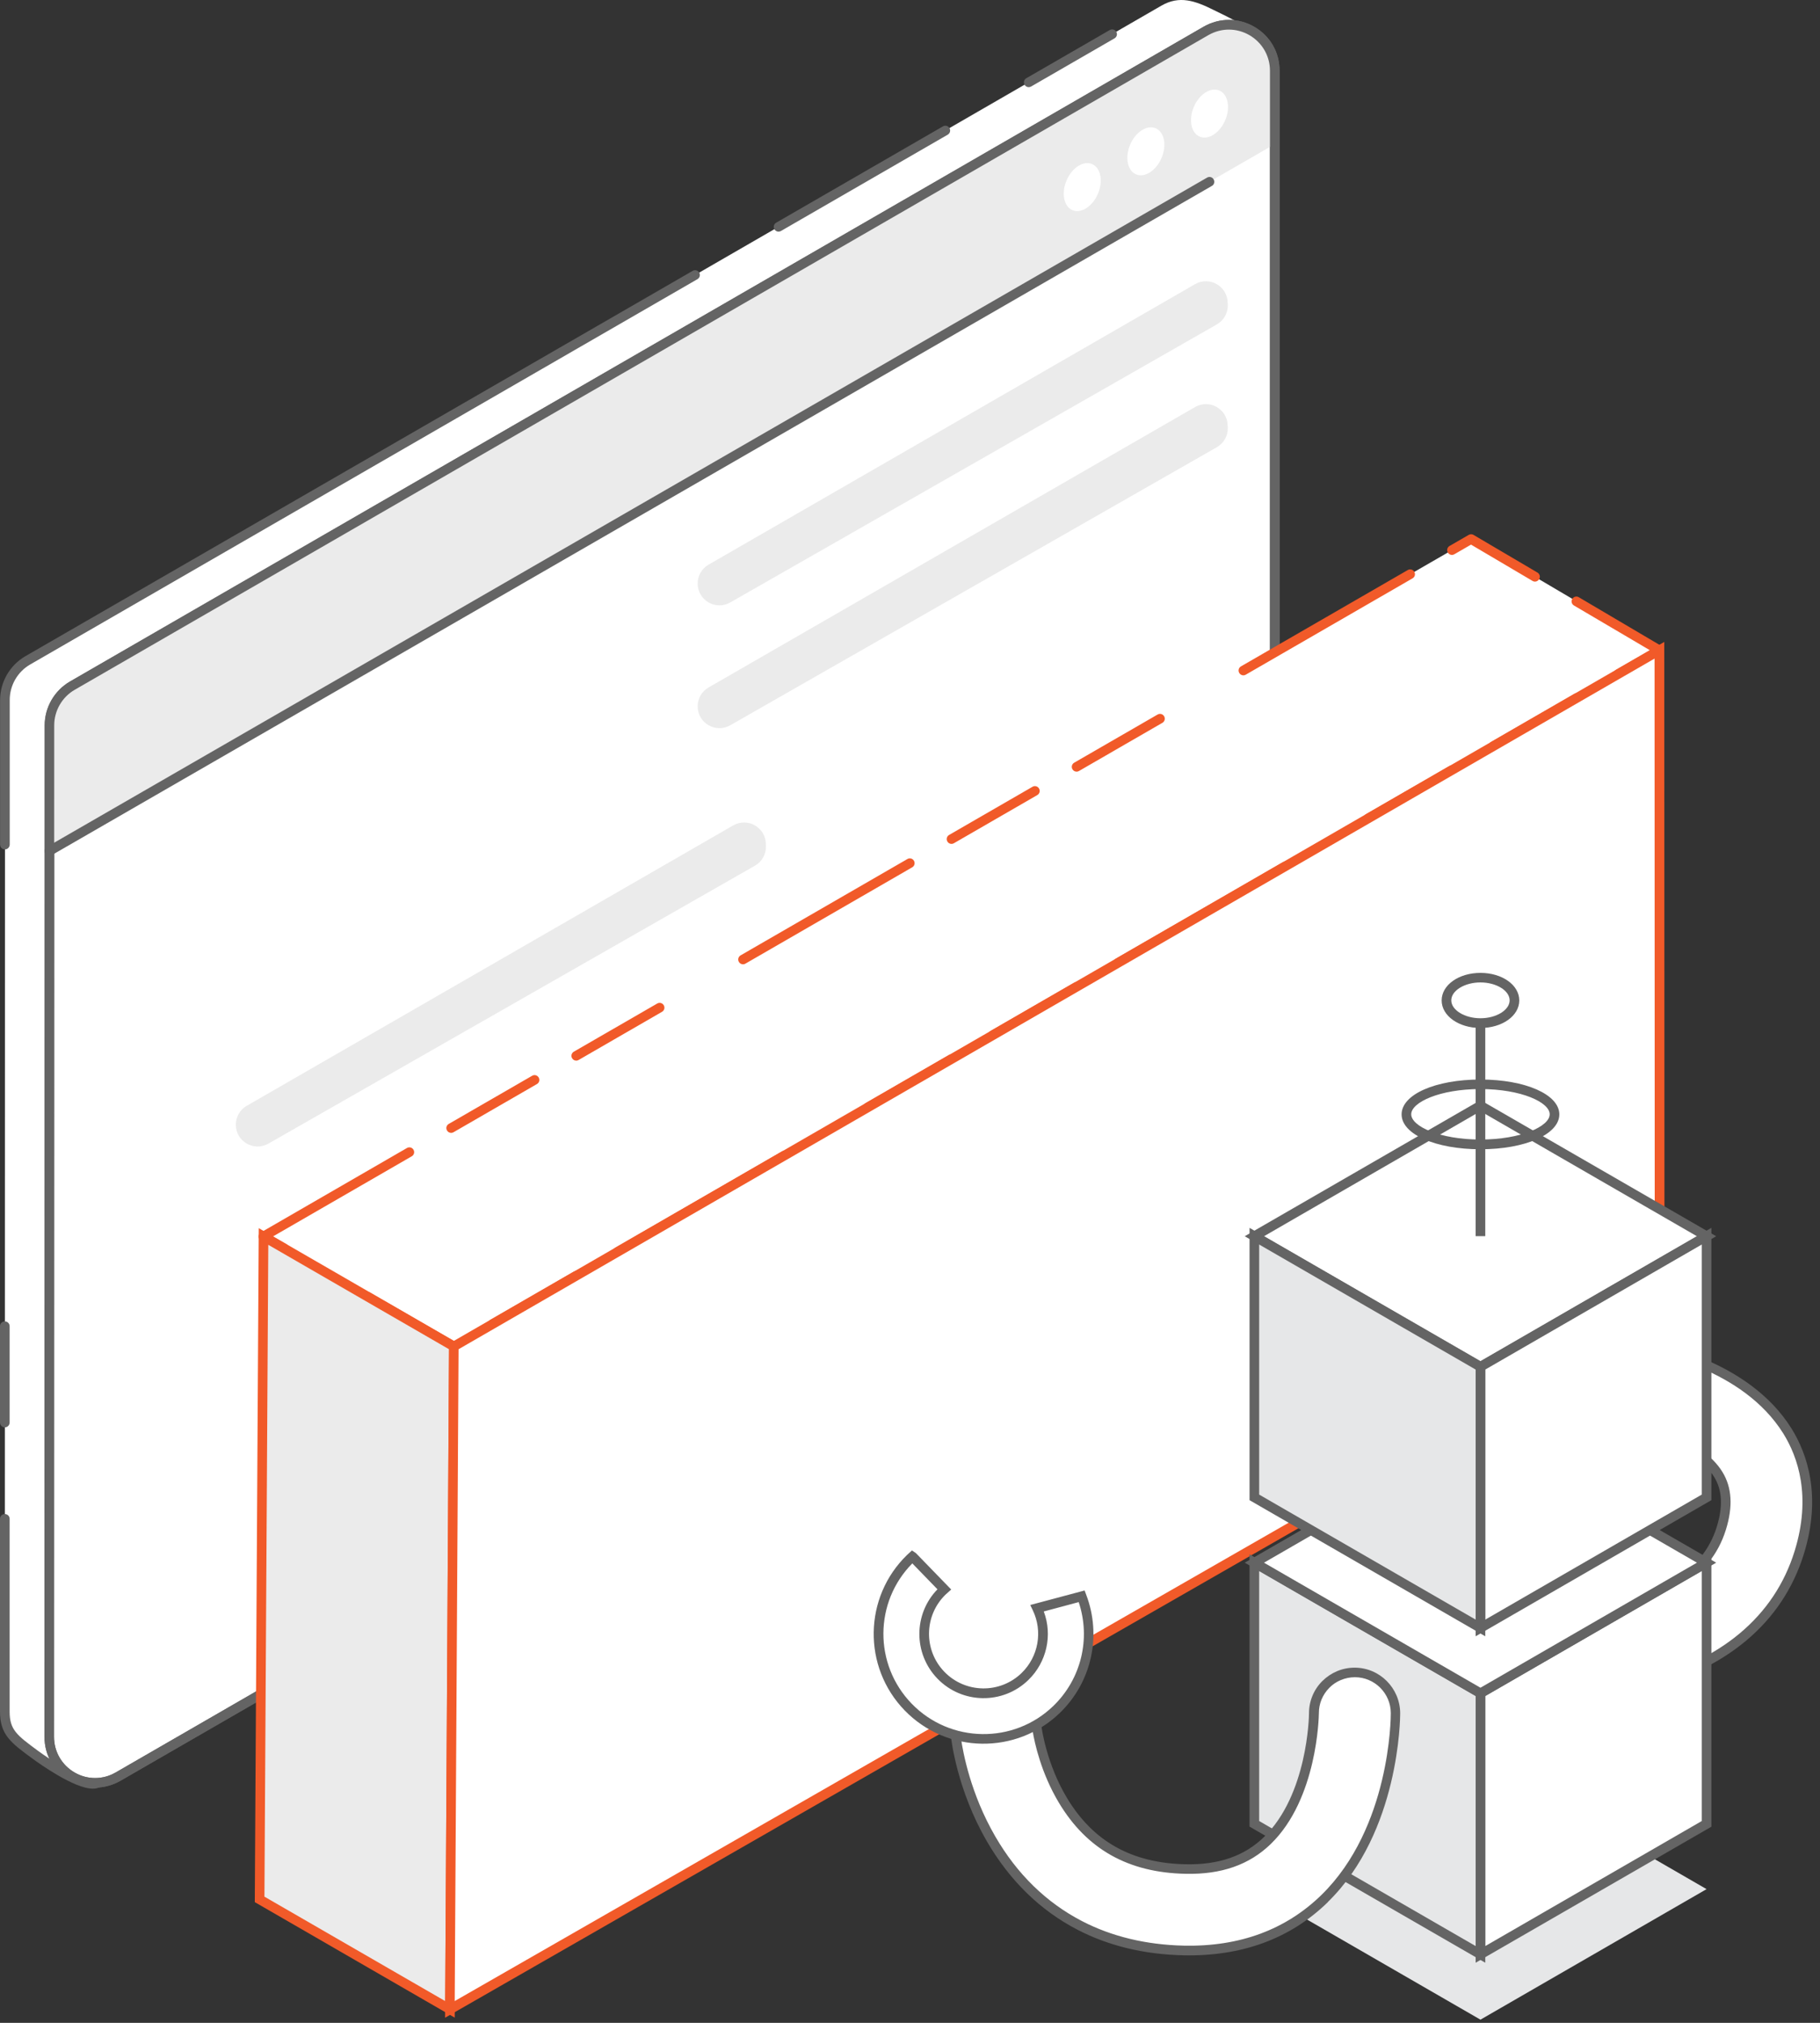 <svg width="189" height="210" viewBox="0 0 189 210" fill="none" xmlns="http://www.w3.org/2000/svg">
<rect x="0" y="0" width="189" height="210" fill="#333333" stroke="none"/>
<g clip-path="url(#clip0)">
<path d="M0.5 177.68L0.52 72.68C0.52 70.98 1.43 69.4 2.9 68.55L120.62 0.58C122.48 -0.49 124.1 0.07 126.06 1.05C127.25 1.65 131.43 3.5 131.43 5.02L127.77 109.71C127.77 111.41 126.86 112.99 125.39 113.84L10.18 185.07C8.88 185.82 4.73 182.95 3.66 182.17C1.45 180.54 0.5 179.84 0.5 177.68Z" fill="white"/>
<path d="M9.63 185.69C7.71 185.69 4.08 183.09 3.37 182.57C1.12 180.92 0 180.09 0 177.68V157.68C0 157.4 0.22 157.18 0.5 157.18C0.78 157.18 1 157.4 1 157.68V177.68C1 179.59 1.75 180.14 3.96 181.77C5.34 182.78 8.3 184.7 9.63 184.7C9.76 184.7 9.86 184.68 9.93 184.64L21.59 177.43C21.83 177.28 22.13 177.36 22.28 177.59C22.43 177.83 22.35 178.13 22.12 178.28L10.44 185.5C10.21 185.63 9.94 185.69 9.63 185.69ZM64.39 152.05C64.22 152.05 64.06 151.97 63.97 151.81C63.82 151.58 63.9 151.27 64.13 151.12L72.63 145.86C72.87 145.71 73.17 145.79 73.32 146.02C73.47 146.25 73.39 146.56 73.16 146.71L64.66 151.97C64.57 152.03 64.48 152.05 64.39 152.05ZM0.5 148.18C0.22 148.18 0 147.96 0 147.68V137.68C0 137.4 0.22 137.18 0.5 137.18C0.78 137.18 1 137.4 1 137.68V147.68C1 147.95 0.78 148.18 0.5 148.18ZM81.4 141.54C81.23 141.54 81.07 141.46 80.98 141.3C80.83 141.07 80.91 140.76 81.14 140.61L98.15 130.09C98.39 129.95 98.69 130.02 98.84 130.25C98.99 130.48 98.91 130.79 98.68 130.94L81.67 141.46C81.58 141.51 81.49 141.54 81.4 141.54ZM106.92 125.76C106.75 125.76 106.59 125.68 106.5 125.52C106.35 125.29 106.43 124.98 106.66 124.83L125.13 113.41C126.46 112.64 127.28 111.23 127.28 109.71L129.84 36.45C129.85 36.17 130.08 35.95 130.36 35.97C130.64 35.98 130.85 36.21 130.84 36.49L128.28 109.73C128.28 111.59 127.27 113.34 125.65 114.27L107.19 125.68C107.1 125.74 107 125.76 106.92 125.76ZM0.51 88.18C0.23 88.18 0.01 87.96 0.01 87.68V72.68C0.01 70.8 1.02 69.06 2.64 68.12L71.93 28.12C72.17 27.98 72.47 28.06 72.61 28.3C72.75 28.54 72.67 28.84 72.43 28.98L3.14 68.98C1.82 69.74 1.01 71.15 1.01 72.67V87.67C1.01 87.95 0.79 88.18 0.51 88.18ZM80.85 24.05C80.68 24.05 80.51 23.96 80.42 23.8C80.28 23.56 80.36 23.26 80.6 23.12L97.92 13.12C98.16 12.98 98.46 13.06 98.6 13.3C98.74 13.54 98.66 13.84 98.42 13.98L81.1 23.98C81.02 24.02 80.94 24.05 80.85 24.05ZM106.83 9.05C106.66 9.05 106.49 8.96 106.4 8.8C106.26 8.56 106.34 8.26 106.58 8.12L115.24 3.12C115.48 2.98 115.78 3.06 115.92 3.3C116.06 3.54 115.98 3.84 115.74 3.98L107.08 8.98C107 9.02 106.92 9.05 106.83 9.05Z" fill="#646464"/>
<path d="M5.11 180.31L5.13 75.31C5.13 73.61 6.04 72.03 7.51 71.18L125.23 3.21C128.41 1.38 132.38 3.67 132.38 7.34V112.34C132.38 114.04 131.47 115.62 130 116.47L12.26 184.43C9.08 186.27 5.11 183.98 5.11 180.31Z" fill="white"/>
<path d="M9.88 185.58C8.97 185.58 8.07 185.34 7.25 184.87C5.6 183.92 4.62 182.21 4.62 180.31L4.64 75.31C4.64 73.43 5.65 71.69 7.27 70.75L124.98 2.78C126.63 1.83 128.6 1.83 130.25 2.78C131.9 3.73 132.88 5.44 132.88 7.34V112.34C132.88 114.22 131.87 115.96 130.25 116.9L12.51 184.87C11.68 185.34 10.78 185.58 9.88 185.58ZM5.61 180.31C5.61 181.85 6.41 183.23 7.74 184.01C9.08 184.78 10.67 184.78 12.01 184.01L129.75 116.04C131.07 115.28 131.88 113.86 131.88 112.35V7.35C131.88 5.81 131.08 4.43 129.75 3.65C128.41 2.88 126.82 2.88 125.48 3.65L7.76 71.61C6.44 72.37 5.63 73.79 5.63 75.3L5.61 180.31Z" fill="#646464"/>
<path d="M5.13 75.31C5.13 73.61 6.04 72.03 7.51 71.18L125.23 3.21C128.41 1.38 132.38 3.67 132.38 7.34V14.96L5.12 88.35L5.13 75.31Z" fill="#EBEBEB"/>
<path d="M127.232 12.485C127.796 11.165 127.524 9.783 126.625 9.399C125.726 9.015 124.54 9.775 123.976 11.095C123.413 12.416 123.684 13.798 124.583 14.182C125.482 14.565 126.668 13.806 127.232 12.485Z" fill="white"/>
<path d="M120.62 16.402C121.184 15.082 120.912 13.7 120.013 13.316C119.114 12.932 117.928 13.692 117.365 15.012C116.801 16.333 117.073 17.715 117.972 18.098C118.871 18.482 120.056 17.723 120.62 16.402Z" fill="white"/>
<path d="M114.014 20.119C114.578 18.798 114.306 17.416 113.407 17.033C112.508 16.649 111.322 17.408 110.759 18.729C110.195 20.049 110.467 21.431 111.366 21.815C112.265 22.199 113.451 21.439 114.014 20.119Z" fill="white"/>
<path d="M124.1 29.5L73.58 58.62C72.88 59.02 72.45 59.77 72.45 60.58C72.45 62.32 74.33 63.41 75.84 62.54L126.36 33.68C127.08 33.27 127.52 32.5 127.5 31.67L127.49 31.42C127.45 29.7 125.59 28.64 124.1 29.5Z" fill="#EBEBEB"/>
<path d="M124.1 42.26L73.58 71.37C72.88 71.77 72.45 72.52 72.45 73.33C72.45 75.07 74.33 76.16 75.84 75.29L126.36 46.43C127.08 46.02 127.52 45.25 127.5 44.42L127.49 44.17C127.45 42.45 125.59 41.4 124.1 42.26Z" fill="#EBEBEB"/>
<path d="M76.14 85.69L25.62 114.8C24.92 115.2 24.49 115.95 24.49 116.76C24.49 118.5 26.37 119.59 27.88 118.72L78.4 89.87C79.12 89.46 79.56 88.69 79.54 87.86L79.53 87.61C79.5 85.89 77.63 84.83 76.14 85.69Z" fill="#EBEBEB"/>
<path d="M124.1 74.87L73.58 103.98C72.88 104.38 72.45 105.13 72.45 105.94C72.45 107.68 74.33 108.77 75.84 107.9L126.36 79.04C127.08 78.63 127.52 77.86 127.5 77.03L127.49 76.78C127.45 75.06 125.59 74.01 124.1 74.87Z" fill="#EBEBEB"/>
<path d="M9.88 185.58C8.97 185.58 8.07 185.34 7.25 184.87C5.6 183.92 4.62 182.21 4.62 180.31L4.64 75.31C4.64 73.43 5.65 71.69 7.27 70.75L124.98 2.78C126.63 1.83 128.6 1.83 130.25 2.78C131.9 3.73 132.88 5.44 132.88 7.34V112.34C132.88 114.22 131.87 115.96 130.25 116.9L12.51 184.87C11.68 185.34 10.78 185.58 9.88 185.58ZM5.61 180.31C5.61 181.85 6.41 183.23 7.74 184.01C9.08 184.78 10.67 184.78 12.01 184.01L129.75 116.04C131.07 115.28 131.88 113.86 131.88 112.35V7.35C131.88 5.81 131.08 4.43 129.75 3.65C128.41 2.88 126.82 2.88 125.48 3.65L7.76 71.61C6.44 72.37 5.63 73.79 5.63 75.3L5.61 180.31Z" fill="#646464"/>
<path d="M172.32 67.5L152.76 55.97L27.36 128.37L47.12 139.78L172.32 67.5Z" fill="white"/>
<path d="M46.83 140.11C46.75 140.11 46.66 140.09 46.58 140.04L37.92 135.04C37.68 134.9 37.6 134.6 37.74 134.36C37.88 134.12 38.18 134.04 38.42 134.18L47.08 139.18C47.32 139.32 47.4 139.62 47.26 139.86C47.17 140.02 47 140.11 46.83 140.11ZM51.16 137.95C50.99 137.95 50.82 137.86 50.73 137.7C50.59 137.46 50.67 137.16 50.91 137.02L59.57 132.02C59.81 131.88 60.11 131.96 60.25 132.2C60.39 132.44 60.31 132.74 60.07 132.88L51.41 137.88C51.33 137.93 51.25 137.95 51.16 137.95ZM64.15 130.45C63.98 130.45 63.81 130.36 63.72 130.2C63.58 129.96 63.66 129.66 63.9 129.52L81.22 119.52C81.46 119.38 81.76 119.46 81.9 119.7C82.04 119.94 81.96 120.24 81.72 120.38L64.4 130.38C64.32 130.43 64.24 130.45 64.15 130.45ZM29.51 130.11C29.43 130.11 29.34 130.09 29.26 130.04L27.1 128.8C26.95 128.71 26.85 128.55 26.85 128.37C26.85 128.19 26.95 128.03 27.1 127.94L42.26 119.18C42.5 119.04 42.8 119.12 42.94 119.36C43.08 119.6 43 119.9 42.76 120.04L28.35 128.36L29.76 129.17C30 129.31 30.08 129.61 29.94 129.85C29.85 130.02 29.68 130.11 29.51 130.11ZM46.85 117.61C46.68 117.61 46.51 117.52 46.42 117.36C46.28 117.12 46.36 116.82 46.6 116.68L55.26 111.68C55.5 111.54 55.8 111.62 55.94 111.86C56.08 112.1 56 112.4 55.76 112.54L47.1 117.54C47.02 117.59 46.94 117.61 46.85 117.61ZM90.13 115.45C89.96 115.45 89.79 115.36 89.7 115.2C89.56 114.96 89.64 114.66 89.88 114.52L98.54 109.52C98.78 109.38 99.08 109.46 99.22 109.7C99.36 109.94 99.28 110.24 99.04 110.38L90.38 115.38C90.3 115.43 90.22 115.45 90.13 115.45ZM59.84 110.11C59.67 110.11 59.5 110.02 59.41 109.86C59.27 109.62 59.35 109.32 59.59 109.18L68.25 104.18C68.49 104.04 68.79 104.12 68.93 104.36C69.07 104.6 68.99 104.9 68.75 105.04L60.09 110.04C60.01 110.09 59.93 110.11 59.84 110.11ZM103.12 107.95C102.95 107.95 102.78 107.86 102.69 107.7C102.55 107.46 102.63 107.16 102.87 107.02L111.53 102.02C111.77 101.88 112.08 101.96 112.21 102.2C112.35 102.44 112.27 102.74 112.03 102.88L103.37 107.88C103.3 107.93 103.21 107.95 103.12 107.95ZM116.12 100.45C115.95 100.45 115.78 100.36 115.69 100.2C115.55 99.96 115.63 99.66 115.87 99.52L133.19 89.52C133.43 89.38 133.73 89.46 133.87 89.7C134.01 89.94 133.93 90.24 133.69 90.38L116.37 100.38C116.29 100.43 116.2 100.45 116.12 100.45ZM77.16 100.11C76.99 100.11 76.82 100.02 76.73 99.86C76.59 99.62 76.67 99.32 76.91 99.18L94.23 89.18C94.47 89.04 94.77 89.12 94.91 89.36C95.05 89.6 94.97 89.9 94.73 90.04L77.41 100.04C77.33 100.09 77.25 100.11 77.16 100.11ZM98.81 87.61C98.64 87.61 98.47 87.52 98.38 87.36C98.24 87.12 98.32 86.82 98.56 86.68L107.22 81.68C107.46 81.54 107.76 81.62 107.9 81.86C108.04 82.1 107.96 82.4 107.72 82.54L99.06 87.54C98.98 87.59 98.9 87.61 98.81 87.61ZM142.1 85.45C141.93 85.45 141.76 85.36 141.67 85.2C141.53 84.96 141.61 84.66 141.85 84.52L150.51 79.52C150.75 79.38 151.05 79.46 151.19 79.7C151.33 79.94 151.25 80.24 151.01 80.38L142.35 85.38C142.27 85.43 142.18 85.45 142.1 85.45ZM111.8 80.11C111.63 80.11 111.46 80.02 111.37 79.86C111.23 79.62 111.31 79.32 111.55 79.18L120.21 74.18C120.45 74.04 120.75 74.12 120.89 74.36C121.03 74.6 120.95 74.9 120.71 75.04L112.05 80.04C111.97 80.09 111.89 80.11 111.8 80.11ZM155.09 77.95C154.92 77.95 154.75 77.86 154.66 77.7C154.52 77.46 154.6 77.16 154.84 77.02L163.5 72.02C163.74 71.88 164.04 71.96 164.18 72.2C164.32 72.44 164.24 72.74 164 72.88L155.34 77.88C155.26 77.93 155.17 77.95 155.09 77.95ZM168.08 70.45C167.91 70.45 167.74 70.36 167.65 70.2C167.51 69.96 167.59 69.66 167.83 69.52L171.33 67.5L163.45 62.86C163.21 62.72 163.13 62.41 163.27 62.18C163.41 61.94 163.72 61.86 163.95 62L172.56 67.08C172.71 67.17 172.81 67.34 172.81 67.51C172.81 67.68 172.71 67.85 172.56 67.94L168.32 70.39C168.25 70.43 168.16 70.45 168.08 70.45ZM129.12 70.11C128.95 70.11 128.78 70.02 128.69 69.86C128.55 69.62 128.63 69.32 128.87 69.18L146.19 59.18C146.43 59.04 146.73 59.12 146.87 59.36C147.01 59.6 146.93 59.9 146.69 60.04L129.37 70.04C129.29 70.09 129.21 70.11 129.12 70.11ZM159.4 60.38C159.31 60.38 159.23 60.36 159.15 60.31L152.76 56.54L151.03 57.54C150.79 57.68 150.49 57.6 150.35 57.36C150.21 57.12 150.29 56.82 150.53 56.68L152.52 55.53C152.68 55.44 152.87 55.44 153.02 55.53L159.66 59.44C159.9 59.58 159.98 59.89 159.84 60.12C159.74 60.29 159.57 60.38 159.4 60.38Z" fill="#F15A29"/>
<path d="M27.36 128.37L26.95 197.19L46.72 208.6L47.12 139.78L27.36 128.37Z" fill="#EBEBEB"/>
<path d="M47.22 209.46L26.46 197.47V197.18L26.87 127.5L47.63 139.49V139.78L47.22 209.46ZM27.46 196.9L46.23 207.74L46.63 140.07L27.86 129.23L27.46 196.9Z" fill="#F15A29"/>
<path d="M46.72 208.6L47.12 139.78L172.32 67.5L172.34 136.56L46.72 208.6Z" fill="white"/>
<path d="M46.22 209.47L46.63 139.49L46.88 139.35L172.83 66.64L172.85 136.86L172.6 137L46.22 209.47ZM47.62 140.07L47.22 207.74L171.84 136.28L171.82 68.37L47.62 140.07Z" fill="#F15A29"/>
<path d="M153.74 182.56L130.26 196.12L153.74 209.67L177.22 196.12L153.74 182.56Z" fill="#E6E7E8"/>
<path d="M153.74 114.78L130.26 128.34L153.74 141.89L177.22 128.34L153.74 114.78Z" fill="white"/>
<path d="M153.74 142.47L129.26 128.34L153.74 114.21L178.22 128.34L153.74 142.47ZM131.26 128.34L153.74 141.32L176.22 128.34L153.74 115.36L131.26 128.34Z" fill="#646464"/>
<path d="M154.24 101.22H153.24V128.33H154.24V101.22Z" fill="#646464"/>
<path d="M153.74 106.21C155.69 106.21 157.27 105.153 157.27 103.85C157.27 102.547 155.69 101.49 153.74 101.49C151.79 101.49 150.21 102.547 150.21 103.85C150.21 105.153 151.79 106.21 153.74 106.21Z" fill="white"/>
<path d="M153.74 106.72C151.48 106.72 149.71 105.46 149.71 103.86C149.71 102.26 151.48 101 153.74 101C156 101 157.77 102.26 157.77 103.86C157.77 105.46 156 106.72 153.74 106.72ZM153.74 101.99C152.1 101.99 150.71 102.84 150.71 103.85C150.71 104.86 152.1 105.71 153.74 105.71C155.38 105.71 156.77 104.86 156.77 103.85C156.77 102.84 155.38 101.99 153.74 101.99Z" fill="#646464"/>
<path d="M153.74 119.31C149.07 119.31 145.55 117.75 145.55 115.69C145.55 113.62 149.07 112.07 153.74 112.07C158.41 112.07 161.93 113.63 161.93 115.69C161.93 117.75 158.41 119.31 153.74 119.31ZM153.74 113.06C149.5 113.06 146.55 114.44 146.55 115.68C146.55 116.92 149.5 118.3 153.74 118.3C157.98 118.3 160.93 116.92 160.93 115.68C160.93 114.44 157.98 113.06 153.74 113.06Z" fill="#646464"/>
<path d="M160.58 176.15C162.72 176.15 166.39 175.98 170.32 175.03C178.96 172.94 184.67 168.16 186.83 161.2C188.66 155.32 187.18 151.08 185.61 148.57C181.27 141.6 171.82 139.95 170.76 139.79C168.45 139.43 166.29 141.01 165.93 143.32C165.57 145.63 167.15 147.79 169.45 148.15C171.29 148.45 176.49 149.92 178.44 153.07C179.36 154.56 179.46 156.4 178.75 158.69C175.65 168.65 159.44 167.67 159.27 167.66C156.94 167.49 154.92 169.25 154.75 171.58C154.58 173.91 156.34 175.94 158.67 176.11C158.75 176.1 159.45 176.15 160.58 176.15Z" fill="white"/>
<path d="M160.58 176.65C159.44 176.65 158.73 176.6 158.64 176.6C156.03 176.41 154.06 174.14 154.25 171.54C154.34 170.28 154.92 169.13 155.87 168.3C156.83 167.47 158.05 167.07 159.31 167.16C159.47 167.17 175.3 168.1 178.27 158.54C178.94 156.4 178.85 154.69 178.01 153.33C176.16 150.34 171.15 148.93 169.37 148.64C166.8 148.23 165.04 145.81 165.44 143.24C165.84 140.66 168.26 138.89 170.85 139.29C171.93 139.46 181.58 141.15 186.04 148.3C187.66 150.9 189.2 155.28 187.32 161.34C185.1 168.48 179.26 173.38 170.45 175.51C166.56 176.45 162.94 176.65 160.58 176.65ZM158.96 168.14C158.06 168.14 157.21 168.46 156.53 169.05C155.78 169.7 155.32 170.61 155.25 171.61C155.1 173.66 156.65 175.45 158.71 175.6C158.8 175.61 159.48 175.65 160.59 175.65C162.89 175.65 166.43 175.46 170.21 174.54C178.67 172.49 184.25 167.83 186.36 161.04C188.13 155.34 186.7 151.25 185.19 148.82C180.96 142.04 171.73 140.43 170.69 140.27C168.65 139.95 166.74 141.35 166.43 143.39C166.11 145.42 167.51 147.33 169.53 147.65C171.44 147.96 176.82 149.49 178.86 152.8C179.86 154.42 179.98 156.4 179.22 158.83C176.01 169.14 159.4 168.16 159.23 168.15C159.15 168.14 159.05 168.14 158.96 168.14Z" fill="#646464"/>
<path d="M177.22 162.23V189.34L153.74 202.9V175.78L177.22 162.23Z" fill="white"/>
<path d="M153.24 203.76V175.5L177.72 161.37V189.64L153.24 203.76ZM154.24 176.07V202.03L176.72 189.05V163.09L154.24 176.07Z" fill="#646464"/>
<path d="M130.26 162.23V189.34L153.74 202.9V175.78L130.26 162.23Z" fill="#E6E7E8"/>
<path d="M154.24 203.76L129.76 189.63V161.36L154.24 175.49V203.76ZM130.76 189.05L153.24 202.03V176.07L130.76 163.09V189.05Z" fill="#646464"/>
<path d="M153.74 148.67L130.26 162.23L153.74 175.78L177.22 162.23L153.74 148.67Z" fill="white"/>
<path d="M153.74 176.36L129.26 162.23L153.74 148.1L178.22 162.23L153.74 176.36ZM131.26 162.23L153.74 175.21L176.22 162.23L153.74 149.25L131.26 162.23Z" fill="#646464"/>
<path d="M177.22 128.34V155.45L153.74 169.01V141.89L177.22 128.34Z" fill="white"/>
<path d="M153.24 169.87V141.6L177.72 127.47V155.74L153.24 169.87ZM154.24 142.18V168.14L176.72 155.16V129.2L154.24 142.18Z" fill="#646464"/>
<path d="M112.128 199.887C107.637 197.557 104.74 194.042 102.92 190.903C99.873 185.653 99.284 180.58 99.228 180.021L107.65 179.164L107.643 179.142C107.649 179.178 108.1 183.088 110.363 186.87C113.172 191.558 117.338 193.897 123.099 194.019C126.698 194.093 129.491 193.124 131.623 191.041C136.359 186.43 136.45 177.938 136.452 177.853C136.444 175.52 138.339 173.624 140.673 173.617C143.007 173.609 144.909 175.511 144.917 177.845C144.916 178.333 144.864 189.923 137.579 197.063C133.783 200.79 128.848 202.612 122.924 202.481C118.576 202.395 115.019 201.387 112.128 199.887Z" fill="white"/>
<path d="M137.863 197.499C133.974 201.274 128.946 203.115 122.916 202.99C118.83 202.901 115.123 202.011 111.895 200.336C108.021 198.327 104.857 195.239 102.485 191.158C99.382 185.808 98.788 180.644 98.725 180.077L98.676 179.581L107.593 178.675L107.643 179.156L108.138 179.093L108.138 179.135C108.195 179.582 108.721 183.182 110.791 186.636C113.503 191.167 117.528 193.419 123.106 193.538C126.563 193.611 129.222 192.688 131.253 190.717C131.26 190.71 131.26 190.71 131.267 190.703C135.774 186.315 135.937 178.213 135.935 177.867C135.932 176.615 136.417 175.42 137.314 174.521C138.219 173.63 139.393 173.131 140.659 173.128C143.269 173.118 145.394 175.25 145.404 177.86C145.404 178.362 145.334 190.164 137.913 197.436C137.913 197.45 137.892 197.471 137.863 197.499ZM99.794 180.461C100.006 181.942 100.791 186.225 103.355 190.648C105.624 194.564 108.656 197.516 112.361 199.438C115.449 201.04 119.014 201.899 122.945 201.986C128.735 202.108 133.542 200.327 137.245 196.705C144.365 189.725 144.436 178.326 144.429 177.845C144.424 175.787 142.745 174.114 140.687 174.119C139.689 174.125 138.715 174.528 138.047 175.218C137.343 175.929 136.954 176.864 136.961 177.861C136.955 178.229 136.793 186.734 131.985 191.414C131.978 191.421 131.978 191.421 131.971 191.428C129.739 193.594 126.838 194.612 123.106 194.528C117.16 194.404 112.854 191.978 109.956 187.14C108.114 184.064 107.439 180.943 107.238 179.716L99.794 180.461Z" fill="#646464"/>
<path d="M130.26 128.34V155.45L153.74 169.01V141.89L130.26 128.34Z" fill="#E6E7E8"/>
<path d="M154.24 169.87L129.76 155.74V127.47L154.24 141.6V169.87ZM130.76 155.16L153.24 168.14V142.18L130.76 129.2V155.16Z" fill="#646464"/>
<path d="M94.543 161.797C94.614 161.728 94.686 161.658 94.765 161.596L98.066 164.997C97.994 165.067 97.916 165.129 97.844 165.199C95.397 167.574 95.339 171.477 97.714 173.923C100.089 176.37 103.992 176.429 106.439 174.054C108.39 172.159 108.822 169.287 107.704 166.958L112.333 165.726C113.844 169.68 112.969 174.321 109.74 177.455C105.42 181.648 98.512 181.552 94.312 177.225C90.113 172.898 90.223 165.99 94.543 161.797Z" fill="white"/>
<path d="M110.081 177.806C105.568 182.187 98.328 182.079 93.947 177.566C89.566 173.052 89.674 165.812 94.188 161.432L94.704 160.958L95.117 161.24L98.78 165.015L98.393 165.363C98.329 165.425 98.257 165.481 98.192 165.543C95.954 167.716 95.893 171.315 98.073 173.561C100.253 175.807 103.845 175.861 106.091 173.681C107.842 171.981 108.305 169.357 107.249 167.164L106.988 166.622L112.633 165.115L112.789 165.535C114.43 169.809 113.361 174.624 110.081 177.806ZM94.747 162.296C90.77 166.31 90.723 172.794 94.679 176.87C98.676 180.988 105.28 181.087 109.399 177.089C112.284 174.289 113.286 170.111 112.02 166.322L108.392 167.294C109.317 169.754 108.703 172.553 106.787 174.412C104.146 176.975 99.918 176.912 97.355 174.272C94.841 171.681 94.853 167.559 97.352 164.993L94.74 162.303L94.747 162.296Z" fill="#646464"/>
<path d="M5.12 88.85C4.95 88.85 4.78 88.76 4.69 88.6C4.55 88.36 4.63 88.05 4.87 87.92L125.35 18.44C125.59 18.3 125.89 18.38 126.03 18.62C126.17 18.86 126.09 19.17 125.85 19.3L5.37 88.78C5.29 88.83 5.21 88.85 5.12 88.85Z" fill="#646464"/>
</g>
<defs>
<clipPath id="clip0">
<rect width="188.18" height="209.67" fill="white"/>
</clipPath>
</defs>
</svg>
